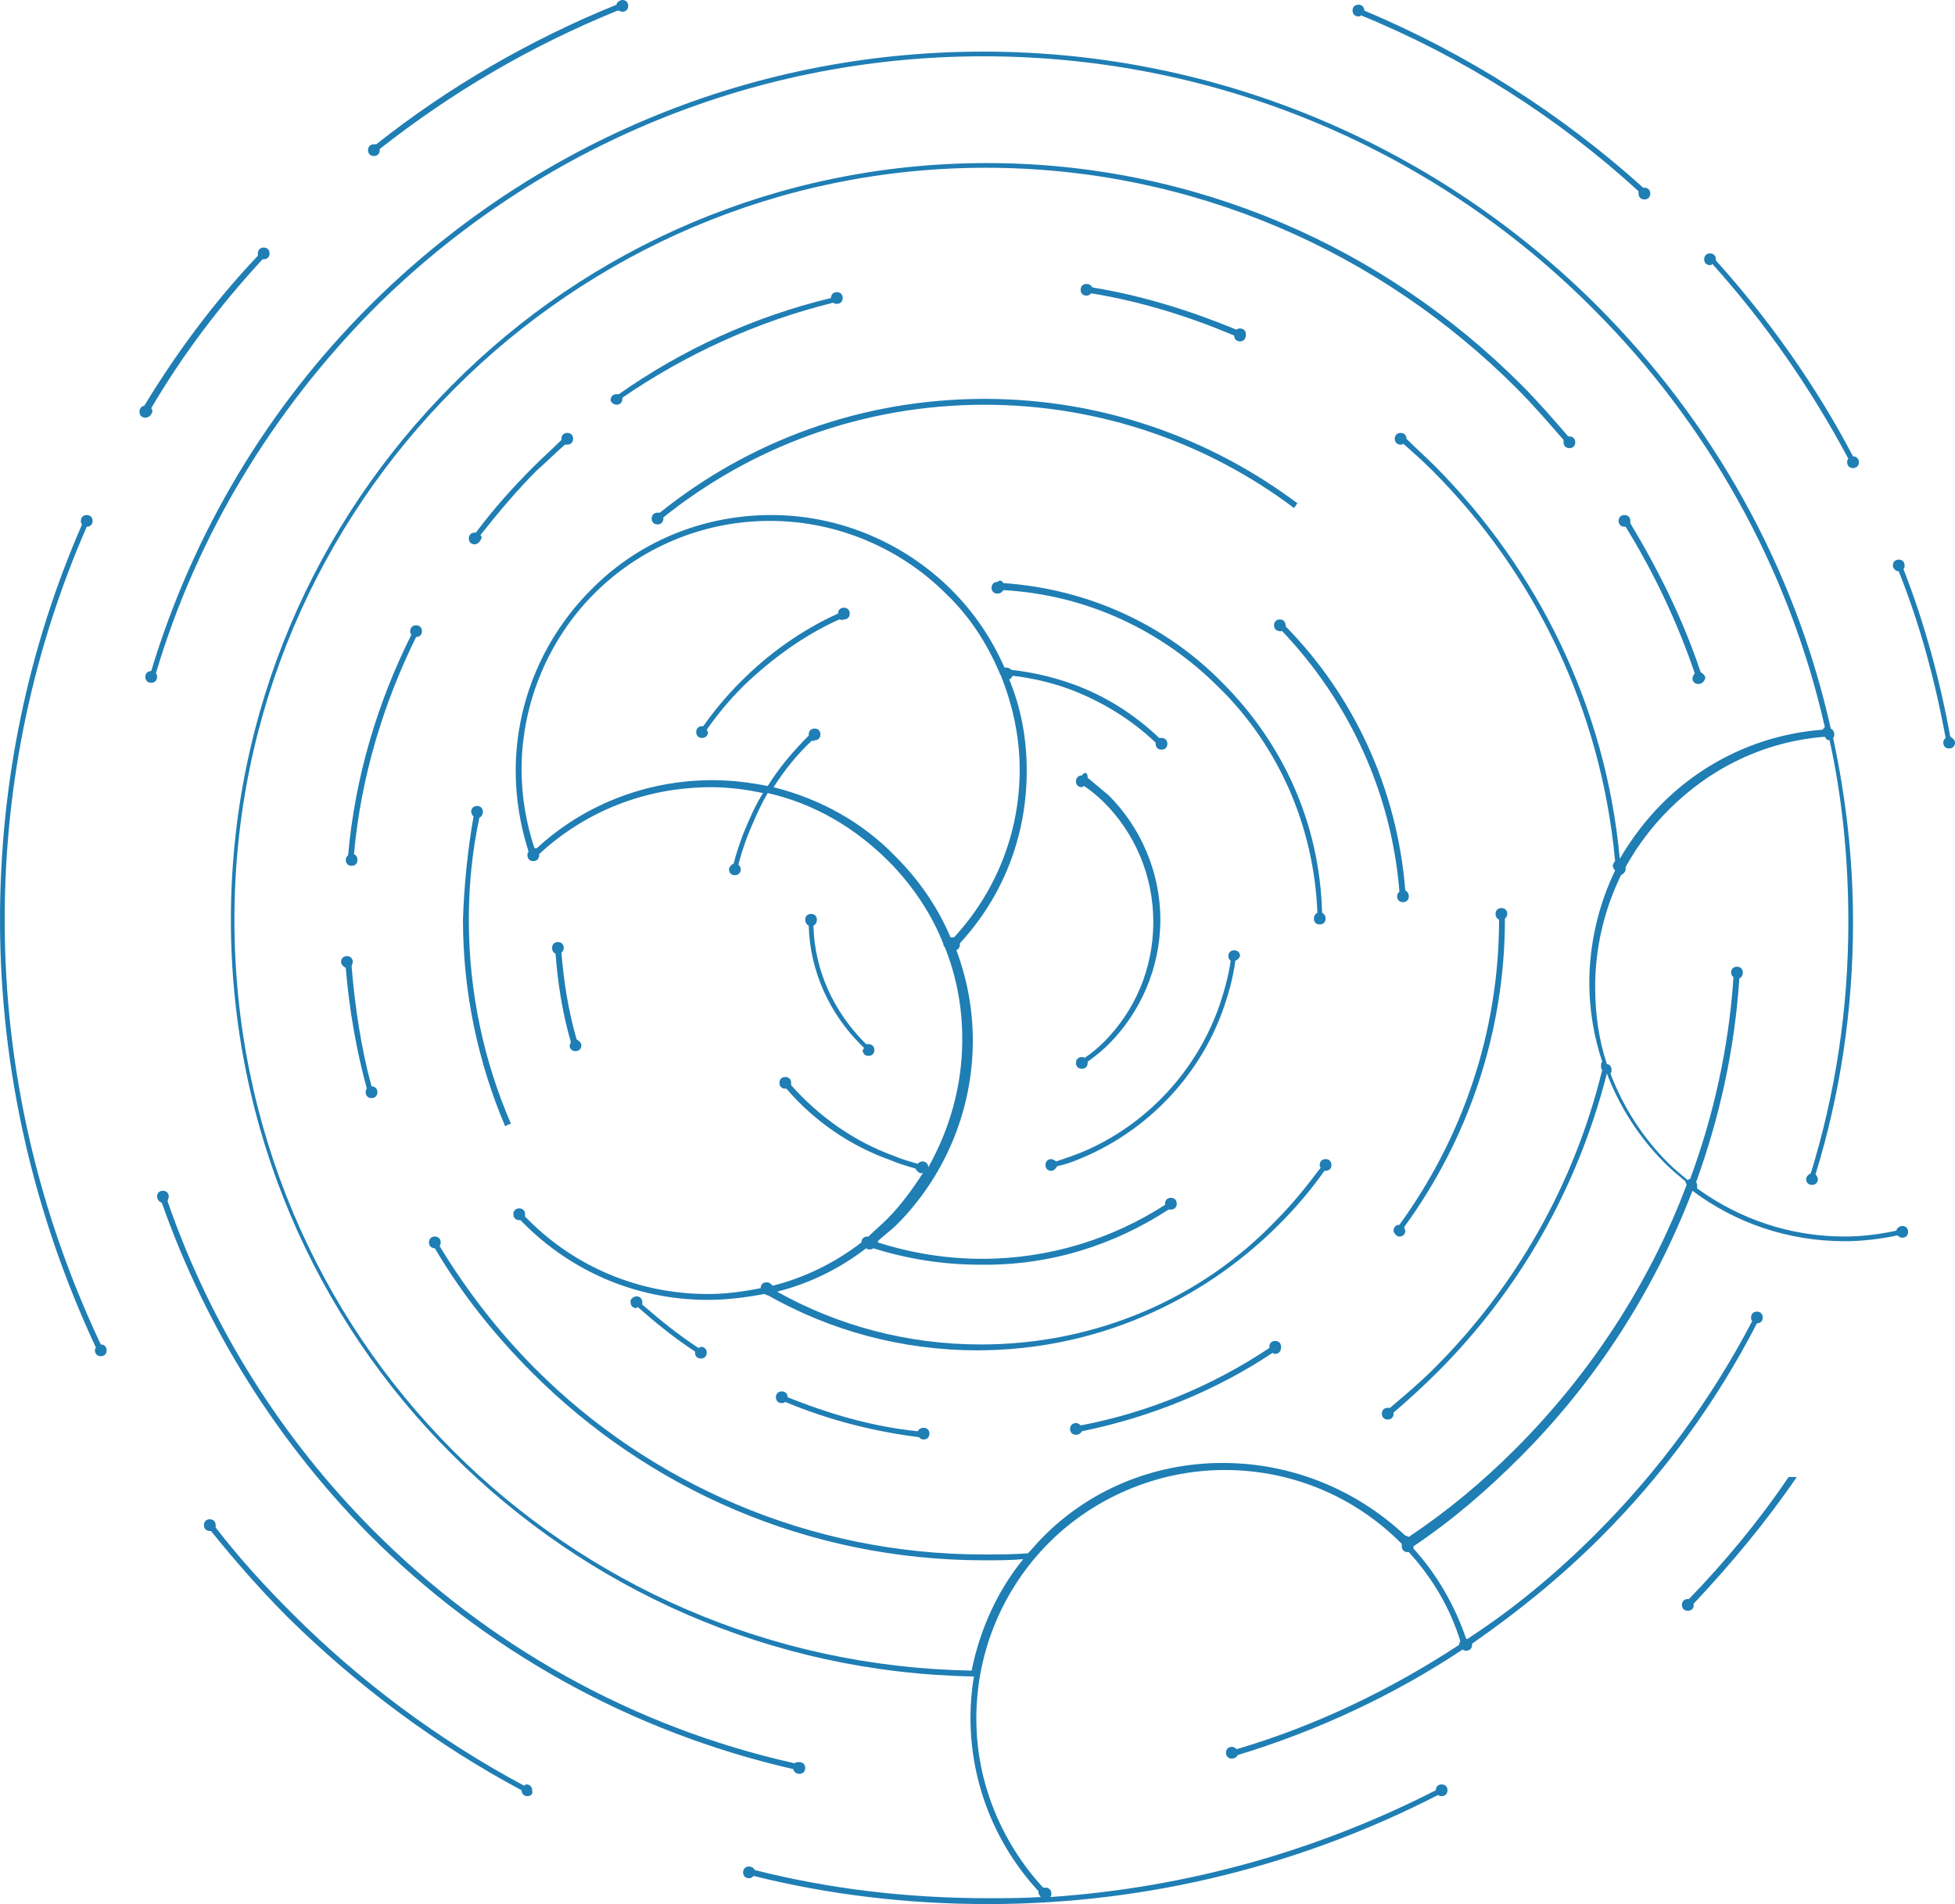 <svg width="1502" height="1463" viewBox="0 0 1502 1463" fill="none" xmlns="http://www.w3.org/2000/svg">
<path fill-rule="evenodd" clip-rule="evenodd" d="M756.403 306.482C846.451 306.482 929.295 336.229 996.831 386.708C995.93 387.609 995.03 389.412 994.13 390.314C928.394 340.736 845.55 310.989 756.403 310.989C662.753 310.989 577.207 343.44 509.671 397.525V398.426C509.671 401.131 507.87 402.934 505.169 402.934C502.468 402.934 500.667 401.131 500.667 398.426C500.667 395.722 502.468 393.919 505.169 393.919C506.07 393.919 506.07 393.919 506.97 393.919C575.406 338.933 661.852 306.482 756.403 306.482ZM939.2 1124.07C885.171 1124.07 835.645 1145.7 800.526 1181.76C796.924 1185.36 793.323 1189.87 789.721 1193.48C778.915 1194.38 767.209 1194.38 755.502 1194.38C621.331 1194.38 498.866 1139.39 411.519 1051.95C383.604 1024.01 358.391 991.559 337.68 957.305C338.58 956.404 338.58 955.502 338.58 954.601C338.58 951.896 336.779 950.094 334.078 950.094C331.376 950.094 329.576 951.896 329.576 954.601C329.576 957.305 331.376 959.108 334.078 959.108C354.789 994.263 380.002 1025.81 408.818 1054.66C497.965 1143.9 620.43 1198.88 756.403 1198.88C766.308 1198.88 776.213 1198.88 786.119 1197.98C766.308 1222.32 752.801 1252.07 746.498 1283.62C590.715 1280.91 450.24 1216.91 348.486 1115.05C244.03 1010.49 180.096 866.262 180.096 706.711C180.096 547.16 244.93 402.933 349.386 298.369C453.842 193.805 597.918 128.903 757.303 128.903C916.688 128.903 1060.76 193.805 1165.22 298.369C1177.83 310.989 1189.53 324.51 1201.24 338.031C1201.24 338.933 1201.24 338.933 1201.24 339.834C1201.24 342.539 1203.04 344.341 1205.74 344.341C1208.44 344.341 1210.24 342.539 1210.24 339.834C1210.24 337.13 1208.44 335.327 1205.74 335.327H1204.84C1193.14 321.806 1181.43 308.285 1168.82 295.665C1063.47 190.199 918.489 125.297 758.204 125.297C597.918 125.297 452.041 190.199 347.585 295.665C242.229 401.131 177.394 546.259 177.394 706.711C177.394 867.163 242.229 1013.19 347.585 1117.76C450.24 1220.52 591.615 1285.42 748.299 1288.12C746.498 1298.04 745.597 1308.86 745.597 1319.67C745.597 1371.06 765.408 1417.93 797.825 1453.08V1453.99C797.825 1454.89 798.725 1456.69 799.626 1457.59C786.119 1458.49 772.612 1458.49 759.104 1458.49C696.971 1458.49 636.639 1451.28 579.909 1436.86C579.008 1435.06 577.207 1434.15 575.406 1434.15C572.705 1434.15 570.904 1435.96 570.904 1438.66C570.904 1441.37 572.705 1443.17 575.406 1443.17C577.207 1443.17 578.108 1442.27 579.008 1441.37C636.639 1455.79 696.971 1463 759.104 1463C883.371 1463 1001.33 1432.35 1104.89 1379.17C1105.79 1380.07 1106.69 1380.07 1107.59 1380.07C1110.29 1380.07 1112.09 1378.27 1112.09 1375.56C1112.09 1372.86 1110.29 1371.06 1107.59 1371.06C1104.89 1371.06 1103.09 1372.86 1103.09 1375.56C1013.04 1421.53 913.086 1450.38 806.83 1457.59C807.73 1456.69 807.73 1455.79 807.73 1454.89C807.73 1452.18 805.929 1450.38 803.228 1450.38C802.327 1450.38 802.327 1450.38 801.427 1450.38C769.91 1416.13 750.1 1370.15 750.1 1320.58C750.1 1267.39 771.711 1219.62 805.929 1185.36C840.147 1151.11 888.773 1129.48 941.001 1129.48C994.129 1129.48 1041.85 1151.11 1076.07 1185.36L1076.97 1186.26C1076.97 1186.26 1076.97 1187.17 1076.97 1188.07C1076.97 1190.77 1078.77 1192.57 1081.48 1192.57H1082.38C1100.39 1212.41 1113.89 1234.94 1122 1261.08C1121.1 1261.98 1121.1 1262.89 1121.1 1263.79C1068.87 1298.04 1011.24 1325.98 950.006 1344.01C949.106 1343.11 948.205 1342.21 946.404 1342.21C943.703 1342.21 941.902 1344.01 941.902 1346.72C941.902 1349.42 943.703 1351.22 946.404 1351.22C948.205 1351.22 950.006 1350.32 950.906 1348.52C1013.04 1329.59 1070.67 1302.55 1123.8 1267.39C1124.7 1268.29 1125.6 1268.29 1126.5 1268.29C1129.2 1268.29 1131 1266.49 1131 1263.79V1262.89C1166.12 1238.55 1199.44 1211.5 1230.06 1180.86C1277.78 1133.08 1318.3 1078.09 1349.82 1016.8C1352.52 1016.8 1354.32 1015 1354.32 1012.29C1354.32 1009.59 1352.52 1007.78 1349.82 1007.78C1347.12 1007.78 1345.32 1009.59 1345.32 1012.29C1345.32 1013.19 1345.32 1014.09 1346.22 1015C1314.7 1075.39 1274.18 1130.38 1226.45 1178.15C1195.84 1208.8 1163.42 1235.84 1127.4 1259.28H1126.5C1117.5 1233.14 1103.99 1209.7 1085.98 1189.87C1085.98 1188.97 1085.98 1188.97 1085.98 1188.07C1115.69 1168.24 1142.71 1144.8 1167.92 1119.56C1225.55 1061.87 1270.58 992.46 1300.29 914.938C1332.71 939.277 1373.23 953.699 1417.35 953.699C1430.86 953.699 1445.27 951.897 1457.88 949.192C1458.78 950.094 1459.68 950.995 1461.48 950.995C1464.18 950.995 1465.98 949.192 1465.98 946.488C1465.98 943.784 1464.18 941.981 1461.48 941.981C1459.68 941.981 1456.98 943.784 1456.98 945.586C1444.37 948.291 1430.86 950.094 1417.35 950.094C1375.03 950.094 1336.31 936.573 1303.89 913.136C1303.89 912.234 1303.89 912.234 1303.89 911.333C1303.89 910.431 1303.89 908.629 1302.99 908.629C1321 859.051 1332.71 806.768 1336.31 751.782C1338.11 750.88 1339.01 749.078 1339.01 747.275C1339.01 744.57 1337.21 742.768 1334.51 742.768C1331.81 742.768 1330.01 744.57 1330.01 747.275C1330.01 749.078 1330.91 749.979 1331.81 750.881C1328.21 804.966 1316.5 857.248 1298.49 905.924C1297.59 905.924 1297.59 905.924 1296.69 906.826C1291.29 902.319 1285.88 897.811 1281.38 893.304C1262.47 874.375 1247.16 850.938 1237.26 824.797C1238.16 823.895 1238.16 822.994 1238.16 822.092C1238.16 819.388 1236.36 817.585 1234.56 817.585C1228.25 798.656 1225.55 778.824 1225.55 758.092C1225.55 727.444 1232.76 698.598 1245.36 672.457C1247.16 671.556 1248.97 669.753 1248.97 667.95C1248.97 667.049 1248.97 667.049 1248.97 666.147C1257.97 649.922 1268.78 635.499 1282.28 621.978C1313.8 590.428 1355.22 569.696 1402.05 566.09C1402.95 567.893 1403.85 568.794 1405.65 568.794C1415.55 613.865 1420.06 660.739 1420.06 708.514C1420.06 775.219 1410.15 840.121 1391.24 901.417C1389.44 902.318 1387.64 904.121 1387.64 905.924C1387.64 908.628 1389.44 910.431 1392.14 910.431C1394.84 910.431 1396.64 908.628 1396.64 905.924C1396.64 905.023 1395.74 903.22 1394.84 902.319C1413.75 841.022 1423.66 776.12 1423.66 708.514C1423.66 659.837 1418.26 612.964 1408.35 566.991C1409.25 566.09 1409.25 565.189 1409.25 564.287C1409.25 562.484 1408.35 560.681 1406.55 559.78C1378.63 434.483 1314.7 322.707 1227.35 235.27C1106.69 114.48 939.2 39.662 755.502 39.662C570.904 39.662 404.315 114.48 283.651 235.27C206.21 312.792 148.579 408.342 116.162 515.611C113.46 515.611 111.659 517.414 111.659 520.118C111.659 522.822 113.46 524.625 116.162 524.625C118.863 524.625 120.664 522.822 120.664 520.118C120.664 519.216 120.664 518.315 119.764 517.413C151.281 411.046 209.812 315.496 286.353 237.974C406.116 118.086 571.805 43.268 755.502 43.268C938.3 43.268 1104.89 117.184 1224.65 237.974C1311.1 324.51 1374.13 435.384 1402.05 558.879C1401.15 558.879 1401.15 559.78 1400.25 560.682C1352.52 564.287 1309.3 585.02 1276.88 617.471C1264.27 630.091 1253.47 644.513 1244.46 659.837C1233.66 542.653 1181.43 438.089 1103.09 358.764C1095.88 351.553 1087.78 344.341 1080.58 337.13C1080.58 334.426 1078.77 332.623 1076.07 332.623C1073.37 332.623 1071.57 334.426 1071.57 337.13C1071.57 339.834 1073.37 341.637 1076.07 341.637C1076.97 341.637 1077.87 341.637 1077.87 340.736C1085.08 347.046 1093.18 354.257 1100.39 361.468C1178.73 439.892 1230.06 544.456 1240.86 661.64C1239.96 662.542 1239.06 664.345 1239.06 665.246C1239.06 666.147 1239.96 667.95 1240.86 668.852C1228.25 694.993 1221.05 724.74 1221.05 755.388C1221.05 776.12 1224.65 796.853 1230.96 815.782C1230.06 816.684 1230.06 817.585 1230.06 819.388C1230.06 820.289 1230.06 821.191 1230.96 822.092C1209.34 910.431 1164.32 988.855 1102.19 1051.05C1091.38 1061.87 1079.68 1071.78 1067.97 1081.7C1067.07 1081.7 1067.07 1081.7 1066.17 1081.7C1063.47 1081.7 1061.67 1083.5 1061.67 1086.21C1061.67 1088.91 1063.47 1090.71 1066.17 1090.71C1068.87 1090.71 1070.67 1088.91 1070.67 1086.21V1085.31C1082.38 1075.39 1094.08 1064.57 1104.89 1053.76C1167.02 991.559 1212.05 913.135 1234.56 824.797C1244.46 850.938 1259.77 874.375 1278.68 893.304C1284.08 898.713 1289.49 903.22 1294.89 907.727C1294.89 908.629 1295.79 909.53 1295.79 910.431C1266.97 987.052 1221.05 1056.46 1164.32 1113.25C1139.11 1138.49 1112.09 1161.03 1082.38 1180.86C1081.48 1180.86 1080.58 1179.95 1080.58 1179.95H1079.68L1078.77 1179.05C1042.76 1145.7 994.13 1124.07 939.2 1124.07ZM770.811 448.004C836.546 452.511 895.977 480.455 939.2 524.625C985.125 570.597 1013.94 631.894 1015.74 701.303C1017.54 702.204 1018.44 704.007 1018.44 705.81C1018.44 708.514 1016.64 710.317 1013.94 710.317C1011.24 710.317 1009.44 708.514 1009.44 705.81C1009.44 704.007 1010.34 702.204 1012.14 701.303C1009.44 633.696 981.523 572.4 936.499 528.23C893.276 484.962 835.645 457.019 770.811 453.413C769.91 455.216 768.109 456.117 766.308 456.117C763.607 456.117 761.806 454.314 761.806 451.61C761.806 448.906 763.607 447.103 766.308 447.103C768.109 445.3 769.91 446.202 770.811 448.004ZM897.778 929.361C898.679 929.361 898.679 929.361 899.579 929.361C902.281 929.361 904.082 927.558 904.082 924.854C904.082 922.15 902.281 920.347 899.579 920.347C896.878 920.347 895.077 922.15 895.077 924.854V925.755C854.555 951.897 805.929 967.221 754.602 967.221C726.687 967.221 699.673 962.713 674.459 954.601C674.459 953.699 674.459 953.699 674.459 953.699C678.962 949.192 684.365 945.586 688.867 941.079C724.886 905.023 747.398 854.543 747.398 799.557C747.398 775.219 742.896 751.782 734.791 730.148C736.592 729.246 737.493 727.444 737.493 725.641V724.739C769.91 689.584 788.82 643.612 788.82 592.231C788.82 566.991 784.318 543.554 775.313 521.92C776.213 521.92 777.114 521.019 778.014 519.216C793.323 521.019 808.631 524.625 823.038 530.033C846.451 539.048 868.963 552.569 887.873 570.597V571.498C887.873 574.203 889.674 576.005 892.375 576.005C895.077 576.005 896.878 574.203 896.878 571.498C896.878 568.794 895.077 566.991 892.375 566.991C891.475 566.991 891.475 566.991 890.574 566.991C871.664 548.963 849.152 534.54 823.939 525.526C808.631 520.118 793.323 516.512 777.114 514.709C776.213 513.808 774.412 512.906 773.512 512.906C772.612 512.906 772.611 512.906 771.711 512.906C761.806 490.371 748.299 470.54 731.189 453.413C696.071 418.258 646.544 395.722 592.516 395.722C538.487 395.722 488.96 417.356 453.842 453.413C418.723 488.568 396.211 538.146 396.211 592.231C396.211 613.865 399.813 634.598 406.116 654.429C405.216 655.33 405.216 656.232 405.216 657.133C405.216 659.837 407.017 661.64 409.718 661.64C412.42 661.64 414.221 659.837 414.221 657.133C414.221 657.133 414.221 657.133 414.221 656.232C449.339 623.781 495.264 604.851 546.591 604.851C560.098 604.851 573.605 606.654 586.212 609.358C579.909 619.274 575.406 630.091 570.904 640.908C568.203 648.119 565.501 656.232 563.7 663.443C561.899 664.344 560.098 666.147 560.098 667.95C560.098 670.654 561.899 672.457 564.601 672.457C567.302 672.457 569.103 670.654 569.103 667.95C569.103 666.147 568.203 665.246 567.302 664.344C569.103 657.133 571.805 649.02 574.506 641.809C579.008 630.992 583.511 620.175 589.814 609.358C625.833 617.471 657.35 636.4 682.564 661.64C700.573 679.668 715.881 702.204 724.886 725.641C724.886 726.542 724.886 727.444 725.787 727.444C734.791 749.979 739.294 773.416 739.294 798.656C739.294 834.712 729.388 868.065 713.18 896.91C713.18 894.206 711.379 892.403 708.677 892.403C706.876 892.403 705.976 893.304 705.076 894.206C698.772 892.403 692.469 890.6 686.165 887.896C656.45 877.079 629.435 858.149 607.824 833.811C607.824 832.909 607.824 832.91 607.824 832.008C607.824 829.304 606.023 827.501 603.321 827.501C600.62 827.501 598.819 829.304 598.819 832.008C598.819 834.712 600.62 836.515 603.321 836.515H604.222C625.833 861.755 653.748 880.684 684.365 891.501C690.668 894.206 696.971 896.009 703.275 897.811C704.175 899.614 705.976 901.417 707.777 901.417C708.677 901.417 709.578 901.417 709.578 900.516C701.474 913.135 692.469 925.755 681.663 936.572C677.161 941.079 671.758 945.586 667.255 950.094C667.255 950.094 667.255 950.094 666.355 950.094C663.653 950.094 661.852 951.896 661.852 954.601C642.042 969.925 618.63 981.643 593.416 987.953C592.516 986.15 590.715 985.249 588.914 985.249C586.212 985.249 584.411 987.052 584.411 989.756C570.904 992.46 557.397 994.263 543.89 994.263C489.861 994.263 441.235 972.629 406.116 937.474C405.216 936.572 404.315 935.671 403.415 934.77C403.415 933.868 403.415 933.868 403.415 932.967C403.415 930.262 401.614 928.46 398.912 928.46C396.211 928.46 394.41 930.262 394.41 932.967C394.41 935.671 396.211 937.474 398.912 937.474H399.813C400.713 938.375 401.614 939.277 402.514 940.178C438.534 976.235 488.06 998.77 543.89 998.77C558.297 998.77 572.705 996.967 587.113 994.263C588.013 994.263 588.914 995.164 588.914 995.164C588.914 995.164 588.914 995.164 589.814 995.164C637.54 1022.21 692.469 1037.53 751 1037.53C841.048 1037.53 922.992 1000.57 982.423 941.079C995.03 928.46 1006.74 914.938 1017.54 899.614C1017.54 899.614 1017.54 899.614 1018.44 899.614C1021.14 899.614 1022.94 897.812 1022.94 895.107C1022.94 892.403 1021.14 890.6 1018.44 890.6C1015.74 890.6 1013.94 892.403 1013.94 895.107C1013.94 896.009 1013.94 896.91 1014.84 896.91C1004.03 911.333 993.229 924.854 980.622 937.474C923.892 996.967 842.849 1033.02 753.701 1033.02C696.971 1033.02 643.843 1018.6 597.018 992.46C622.231 986.15 645.644 974.432 665.454 959.108C666.355 960.009 667.255 960.009 668.156 960.009C669.056 960.009 669.957 960.009 670.857 959.108C696.971 967.22 723.986 971.728 752.801 971.728C806.83 972.629 856.356 956.404 897.778 929.361ZM644.743 475.948C616.828 488.568 592.516 506.596 570.904 527.329C560.999 537.245 551.094 548.963 542.989 560.682C542.989 561.583 543.89 561.583 543.89 562.484C543.89 565.188 542.089 566.991 539.387 566.991C536.686 566.991 534.885 565.188 534.885 562.484C534.885 559.78 536.686 557.977 539.387 557.977C539.387 557.977 539.387 557.977 540.288 557.977C549.293 545.357 558.297 534.54 569.103 523.723C590.715 502.089 615.928 484.061 643.843 471.441C643.843 468.737 645.644 466.934 648.345 466.934C651.047 466.934 652.848 468.737 652.848 471.441C652.848 474.146 651.047 475.948 648.345 475.948C646.544 476.85 645.644 475.948 644.743 475.948ZM835.645 597.64C841.048 602.147 846.451 606.654 851.854 611.161C876.167 635.499 891.475 669.753 891.475 706.711C891.475 743.669 876.167 777.923 851.854 802.261C847.351 806.768 841.948 811.275 835.645 815.782C835.645 815.782 835.645 815.782 835.645 816.684C835.645 819.388 833.844 821.191 831.143 821.191C828.441 821.191 826.64 819.388 826.64 816.684C826.64 813.98 828.441 812.177 831.143 812.177C832.043 812.177 832.944 812.177 832.944 813.078C838.346 809.473 843.749 804.966 848.252 800.458C871.664 777.022 886.072 744.571 886.072 708.514C886.072 672.457 871.664 640.006 848.252 616.569C843.749 612.062 838.346 607.555 832.944 603.949C832.043 603.949 832.043 604.851 831.143 604.851C828.441 604.851 826.64 603.048 826.64 600.344C826.64 597.64 828.441 595.837 831.143 595.837C833.844 592.231 835.645 594.034 835.645 597.64C835.645 596.738 835.645 596.738 835.645 597.64ZM663.653 804.966C662.753 804.064 661.853 803.163 660.952 802.261C637.54 778.824 622.231 746.373 621.331 711.218C619.53 710.317 618.629 708.514 618.629 706.711C618.629 704.007 620.43 702.204 623.132 702.204C625.833 702.204 627.634 704.007 627.634 706.711C627.634 708.514 626.734 710.317 624.933 711.218C625.833 745.472 640.241 776.12 662.753 799.557C663.653 800.458 664.554 801.36 665.454 802.261C666.355 802.261 666.355 802.261 667.255 802.261C669.957 802.261 671.758 804.064 671.758 806.768C671.758 809.473 669.957 811.275 667.255 811.275C664.554 811.275 662.753 809.473 662.753 806.768C663.653 805.867 663.653 805.867 663.653 804.966ZM987.826 481.357C1040.05 534.54 1073.37 605.752 1079.68 684.175C1081.48 685.077 1082.38 686.88 1082.38 688.683C1082.38 691.387 1080.58 693.19 1077.87 693.19C1075.17 693.19 1073.37 691.387 1073.37 688.683C1073.37 686.88 1074.27 685.978 1075.17 685.077C1068.87 607.555 1035.55 538.146 985.125 484.963C984.224 484.963 984.224 484.963 983.324 484.963C980.622 484.963 978.821 483.16 978.821 480.455C978.821 477.751 980.622 475.948 983.324 475.948C986.025 475.948 987.826 477.751 987.826 481.357C987.826 480.455 987.826 480.455 987.826 481.357ZM438.534 800.458C432.23 778.825 428.628 756.289 426.827 732.852C425.026 731.951 424.126 730.148 424.126 728.345C424.126 725.641 425.927 723.838 428.628 723.838C431.33 723.838 433.131 725.641 433.131 728.345C433.131 730.148 432.23 731.049 431.33 731.951C433.131 754.486 436.733 777.022 443.036 798.656C444.837 799.557 446.638 801.36 446.638 803.163C446.638 805.867 444.837 807.67 442.135 807.67C439.434 807.67 437.633 805.867 437.633 803.163C437.633 803.163 438.534 801.36 438.534 800.458ZM949.106 738.26C947.305 751.782 943.703 764.402 939.2 777.022C922.091 823.895 886.072 864.459 837.446 886.994C829.342 890.6 821.237 894.206 812.233 896.008C811.332 897.811 809.531 899.614 807.73 899.614C805.029 899.614 803.228 897.812 803.228 895.107C803.228 892.403 805.029 890.6 807.73 890.6C808.631 890.6 810.432 891.501 811.332 892.403C819.436 889.699 827.541 886.994 835.645 883.389C883.371 861.755 918.489 822.092 935.598 776.12C940.101 763.5 943.703 750.88 945.504 738.26C944.603 737.359 943.703 736.458 943.703 734.655C943.703 731.951 945.504 730.148 948.205 730.148C950.906 730.148 952.707 731.951 952.707 734.655C951.807 736.458 950.906 737.359 949.106 738.26ZM624.032 568.794C612.326 579.611 602.421 592.231 594.317 604.851C630.336 613.865 662.753 631.893 687.966 658.034C705.976 676.063 720.384 696.795 730.289 720.232C731.189 720.232 731.189 720.232 732.09 720.232C732.99 720.232 732.99 720.232 732.99 720.232C764.507 685.978 783.417 640.908 783.417 591.33C783.417 566.09 778.014 541.752 769.01 519.216C769.01 518.315 768.109 518.315 768.109 517.413C758.204 493.977 744.697 473.244 726.687 456.117C692.469 421.863 643.843 400.229 591.615 400.229C538.487 400.229 490.761 421.863 456.543 456.117C422.325 490.371 400.713 539.047 400.713 591.33C400.713 612.062 404.315 632.795 410.619 651.725C411.519 651.725 411.519 651.725 412.42 651.725C447.538 619.274 495.264 599.442 547.492 599.442C561.899 599.442 576.307 601.245 589.814 603.949C598.819 589.527 609.625 576.907 621.331 565.189V564.287C621.331 561.583 623.132 559.78 625.833 559.78C628.535 559.78 630.336 561.583 630.336 564.287C630.336 566.991 628.535 568.794 625.833 568.794C624.933 569.696 624.032 569.696 624.032 568.794ZM111.659 320.905C108.958 320.905 107.157 319.102 107.157 316.397C107.157 313.693 108.958 311.89 110.759 311.89C135.972 270.425 164.788 231.664 198.106 196.509C198.106 195.608 198.106 195.608 198.106 194.706C198.106 192.002 199.906 190.199 202.608 190.199C205.309 190.199 207.11 192.002 207.11 194.706C207.11 197.41 205.309 199.213 202.608 199.213H201.707C169.29 234.368 140.475 272.228 116.162 313.693C117.062 314.595 117.062 315.496 117.062 316.397C116.162 319.102 114.361 320.905 111.659 320.905ZM63.034 402.934C62.133 402.032 62.133 401.131 62.133 400.229C62.133 397.525 63.934 395.722 66.635 395.722C69.337 395.722 71.138 397.525 71.138 400.229C71.138 402.933 69.337 404.736 66.635 404.736C26.114 497.582 3.602 599.442 3.602 706.711C3.602 823.895 30.616 933.868 77.441 1033.02C80.143 1033.02 81.944 1034.83 81.944 1037.53C81.944 1040.24 80.143 1042.04 77.441 1042.04C74.74 1042.04 72.939 1040.24 72.939 1037.53C72.939 1036.63 72.939 1035.73 73.839 1035.73C27.014 935.671 0 823.895 0 706.711C0 598.541 22.512 495.78 63.034 402.934ZM287.253 119.889C284.552 119.889 282.751 118.086 282.751 115.382C282.751 112.677 284.552 110.874 287.253 110.874C288.153 110.874 288.153 110.874 289.054 110.874C344.884 66.705 407.017 30.648 473.652 3.606C473.652 1.803 476.354 0 478.155 0C480.856 0 482.657 1.803 482.657 4.507C482.657 7.211 480.856 9.014 478.155 9.014C477.254 9.014 475.453 8.113 474.553 8.113C407.917 35.155 346.685 71.212 291.755 114.48V115.382C291.755 118.086 289.954 119.889 287.253 119.889ZM316.068 487.667C315.168 486.765 315.168 485.864 315.168 484.963C315.168 482.258 316.969 480.455 319.67 480.455C322.372 480.455 324.173 482.258 324.173 484.963C324.173 487.667 322.372 489.47 319.67 489.47C294.457 540.85 277.348 596.738 271.945 656.232C273.746 657.133 274.646 658.936 274.646 660.739C274.646 663.443 272.845 665.246 270.144 665.246C267.442 665.246 265.641 663.443 265.641 660.739C265.641 658.936 266.542 658.034 267.442 657.133C272.845 596.738 289.954 539.949 316.068 487.667ZM364.694 418.257C361.993 418.257 360.192 416.455 360.192 413.75C360.192 411.046 361.993 409.243 364.694 409.243C364.694 409.243 364.694 409.243 365.595 409.243C379.102 391.215 393.51 374.99 409.718 358.764C416.922 351.553 424.126 345.243 431.33 338.031V337.13C431.33 334.426 433.131 332.623 435.832 332.623C438.534 332.623 440.335 334.426 440.335 337.13C440.335 339.834 438.534 341.637 435.832 341.637C434.932 341.637 434.932 341.637 434.031 341.637C426.827 347.947 419.623 355.158 412.42 361.468C397.112 376.792 382.704 393.919 369.197 411.046C369.197 411.948 370.097 411.948 370.097 412.849C369.197 416.455 366.495 418.257 364.694 418.257ZM473.652 310.989C476.354 310.989 478.155 309.186 478.155 306.482C478.155 306.482 478.155 306.482 478.155 305.58C526.781 272.228 581.71 246.988 640.241 232.566C641.141 233.467 642.042 233.467 642.942 233.467C645.644 233.467 647.445 231.664 647.445 228.96C647.445 226.256 645.644 224.453 642.942 224.453C640.241 224.453 638.44 226.256 638.44 228.96C579.008 243.383 524.079 268.622 475.453 302.876C474.553 302.876 474.553 302.876 473.652 302.876C470.951 302.876 469.15 304.679 469.15 307.383C469.15 309.186 471.851 310.989 473.652 310.989ZM265.641 743.669C263.841 742.768 262.04 740.965 262.04 739.162C262.04 736.458 263.841 734.655 266.542 734.655C269.243 734.655 271.044 736.458 271.044 739.162C271.044 740.063 270.144 741.866 270.144 742.768C272.845 774.317 277.348 804.966 285.452 834.712C288.153 834.712 289.954 836.515 289.954 839.219C289.954 841.924 288.153 843.726 285.452 843.726C282.751 843.726 280.95 841.924 280.95 839.219C280.95 838.318 280.95 837.417 281.85 836.515C273.746 806.768 268.343 776.12 265.641 743.669ZM363.794 627.386C362.893 626.485 361.993 624.682 361.993 623.781C361.993 621.076 363.794 619.274 366.495 619.274C369.197 619.274 370.998 621.076 370.998 623.781C370.998 625.584 370.097 627.386 368.296 628.288C362.893 653.527 360.192 679.668 360.192 706.711C360.192 762.599 371.898 815.783 392.609 863.558C390.808 863.558 389.908 864.459 388.107 865.36C367.396 816.684 355.689 762.599 355.689 706.711C356.59 679.668 359.291 653.527 363.794 627.386ZM952.707 262.312C950.006 262.312 948.205 260.51 948.205 257.805C913.987 243.383 877.067 231.664 838.346 225.354C837.446 226.256 836.546 227.157 834.745 227.157C832.043 227.157 830.242 225.354 830.242 222.65C830.242 219.946 832.043 218.143 834.745 218.143C836.546 218.143 838.346 219.044 839.247 220.847C877.968 227.157 914.887 238.876 950.006 253.298C950.906 252.397 951.807 252.397 952.707 252.397C955.409 252.397 957.21 254.2 957.21 256.904C957.21 260.51 955.409 262.312 952.707 262.312ZM1043.66 12.62C1040.95 12.62 1039.15 10.817 1039.15 8.113C1039.15 5.408 1040.95 3.606 1043.66 3.606C1046.36 3.606 1048.16 5.408 1048.16 8.113C1127.4 41.465 1199.44 87.438 1262.47 144.227H1263.37C1266.07 144.227 1267.88 146.03 1267.88 148.734C1267.88 151.438 1266.07 153.241 1263.37 153.241C1260.67 153.241 1258.87 151.438 1258.87 148.734C1258.87 147.832 1258.87 147.833 1258.87 146.931C1196.74 90.142 1124.7 44.17 1045.46 11.719C1045.46 12.62 1044.56 12.62 1043.66 12.62ZM1304.79 525.526C1302.09 525.526 1300.29 523.723 1300.29 521.019C1300.29 520.118 1301.19 518.315 1302.09 517.413C1288.59 477.751 1270.58 439.891 1248.97 404.736H1248.06C1245.36 404.736 1243.56 402.933 1243.56 400.229C1243.56 397.525 1245.36 395.722 1248.06 395.722C1250.77 395.722 1252.57 397.525 1252.57 400.229C1252.57 401.131 1252.57 401.131 1252.57 402.032C1274.18 438.089 1293.09 475.948 1306.6 516.512C1308.4 517.414 1310.2 519.216 1310.2 521.019C1309.3 523.723 1307.5 525.526 1304.79 525.526ZM1313.8 203.72C1311.1 203.72 1309.3 201.917 1309.3 199.213C1309.3 196.509 1311.1 194.706 1313.8 194.706C1316.5 194.706 1318.3 196.509 1318.3 199.213V200.115C1358.82 245.186 1394.84 295.665 1423.66 350.651C1426.36 350.651 1428.16 352.454 1428.16 355.158C1428.16 357.863 1426.36 359.665 1423.66 359.665C1420.96 359.665 1419.16 357.863 1419.16 355.158C1419.16 354.257 1419.16 353.356 1420.06 352.454C1391.24 298.369 1356.12 247.89 1315.6 202.819C1314.7 203.72 1314.7 203.72 1313.8 203.72ZM1458.78 438.99C1456.08 438.99 1454.27 436.286 1454.27 434.483C1454.27 431.779 1456.08 429.976 1458.78 429.976C1461.48 429.976 1463.28 431.779 1463.28 434.483C1463.28 435.385 1463.28 436.286 1462.38 437.187C1478.59 478.652 1490.29 521.921 1498.4 566.09C1500.2 566.992 1502 568.794 1502 570.597C1502 573.301 1500.2 575.104 1497.5 575.104C1494.8 575.104 1493 573.301 1493 570.597C1493 568.794 1493.9 567.893 1494.8 566.991C1486.69 522.822 1474.99 479.554 1458.78 438.99ZM1151.71 706.711C1149.91 705.81 1149.01 704.007 1149.01 702.204C1149.01 699.5 1150.81 697.697 1153.51 697.697C1156.22 697.697 1158.02 699.5 1158.02 702.204C1158.02 704.007 1157.12 704.908 1156.22 705.81C1156.22 794.149 1127.4 876.177 1078.77 942.882C1078.77 943.784 1079.68 944.685 1079.68 945.586C1079.68 948.291 1077.87 950.094 1075.17 950.094H1074.27C1072.47 949.192 1070.67 947.389 1070.67 945.586C1070.67 942.882 1072.47 941.079 1075.17 941.079C1122.9 875.276 1151.71 794.148 1151.71 706.711ZM979.722 1040.24C978.821 1040.24 977.921 1040.24 977.921 1039.33C934.698 1068.18 884.271 1088.91 831.143 1099.73C830.242 1101.53 828.441 1102.43 826.64 1102.43C823.939 1102.43 822.138 1100.63 822.138 1097.93C822.138 1095.22 823.939 1093.42 826.64 1093.42C828.441 1093.42 829.342 1094.32 830.242 1095.22C882.47 1085.31 931.996 1064.57 975.219 1035.73C975.219 1035.73 975.219 1035.73 975.219 1034.83C975.219 1032.12 977.02 1030.32 979.722 1030.32C982.423 1030.32 984.224 1032.12 984.224 1034.83C984.224 1038.43 982.423 1040.24 979.722 1040.24ZM124.266 923.953C122.465 923.953 120.664 921.248 120.664 919.445C120.664 916.741 122.465 914.938 125.167 914.938C127.868 914.938 129.669 916.741 129.669 919.445C129.669 920.347 128.769 922.15 128.769 923.051C162.086 1019.5 217.016 1106.04 287.253 1176.35C374.6 1263.79 485.359 1326.89 610.525 1354.83C611.426 1353.93 612.326 1353.93 614.127 1353.93C616.828 1353.93 618.629 1355.73 618.629 1358.44C618.629 1361.14 616.828 1362.94 614.127 1362.94C611.426 1362.94 609.625 1361.14 609.625 1359.34C483.558 1330.49 371.898 1267.39 283.651 1179.05C213.414 1107.84 158.484 1021.31 124.266 923.953ZM1296.69 1237.65C1293.99 1237.65 1292.19 1235.84 1292.19 1233.14C1292.19 1230.43 1293.99 1228.63 1296.69 1228.63H1297.59C1325.51 1199.79 1351.62 1168.24 1374.13 1134.88H1375.03H1380.44C1357.02 1169.14 1330.01 1201.59 1301.19 1232.24C1301.19 1232.24 1301.19 1233.14 1301.19 1234.04C1301.19 1235.84 1299.39 1237.65 1296.69 1237.65ZM405.216 1380.07C402.514 1380.07 400.713 1378.27 400.713 1375.56C334.978 1340.41 274.646 1295.34 221.518 1243.05C200.807 1222.32 180.996 1199.79 162.086 1176.35C162.086 1176.35 162.086 1176.35 161.186 1176.35C158.484 1176.35 156.683 1174.55 156.683 1171.84C156.683 1169.14 158.484 1167.34 161.186 1167.34C163.887 1167.34 165.688 1169.14 165.688 1171.84C165.688 1172.74 165.688 1173.65 165.688 1173.65C183.698 1197.08 203.508 1218.72 224.219 1239.45C276.447 1291.73 336.779 1336.8 402.514 1371.96C403.415 1371.96 403.415 1371.06 404.315 1371.06C407.017 1371.06 408.818 1372.86 408.818 1375.56C409.718 1378.27 407.917 1380.07 405.216 1380.07ZM600.62 1078.09C597.918 1078.09 596.117 1076.29 596.117 1073.59C596.117 1070.88 597.918 1069.08 600.62 1069.08C603.321 1069.08 605.122 1070.88 605.122 1073.59C636.639 1086.21 669.957 1096.12 705.076 1099.73C705.976 1097.93 707.777 1097.02 709.578 1097.02C712.279 1097.02 714.08 1098.83 714.08 1101.53C714.08 1104.24 712.279 1106.04 709.578 1106.04C707.777 1106.04 706.877 1105.14 705.976 1104.24C669.957 1099.73 635.739 1090.71 603.321 1077.19C603.321 1077.19 602.421 1078.09 600.62 1078.09ZM488.96 1005.08C486.259 1005.08 484.458 1003.28 484.458 1000.57V999.671C484.458 997.869 487.159 996.066 488.96 996.066C491.662 996.066 493.463 997.869 493.463 1000.57C493.463 1001.47 493.463 1001.47 493.463 1002.38C506.97 1014.09 521.378 1025.81 536.686 1035.73C537.586 1035.73 537.586 1034.83 538.487 1034.83C541.188 1034.83 542.989 1036.63 542.989 1039.33C542.989 1042.04 541.188 1043.84 538.487 1043.84C535.785 1043.84 533.984 1042.04 533.984 1039.33C533.984 1039.33 533.984 1039.33 533.984 1038.43C518.676 1028.52 504.269 1016.8 489.861 1004.18C488.96 1005.08 488.96 1005.08 488.96 1005.08Z" fill="#1F7EB4"/>
</svg>

